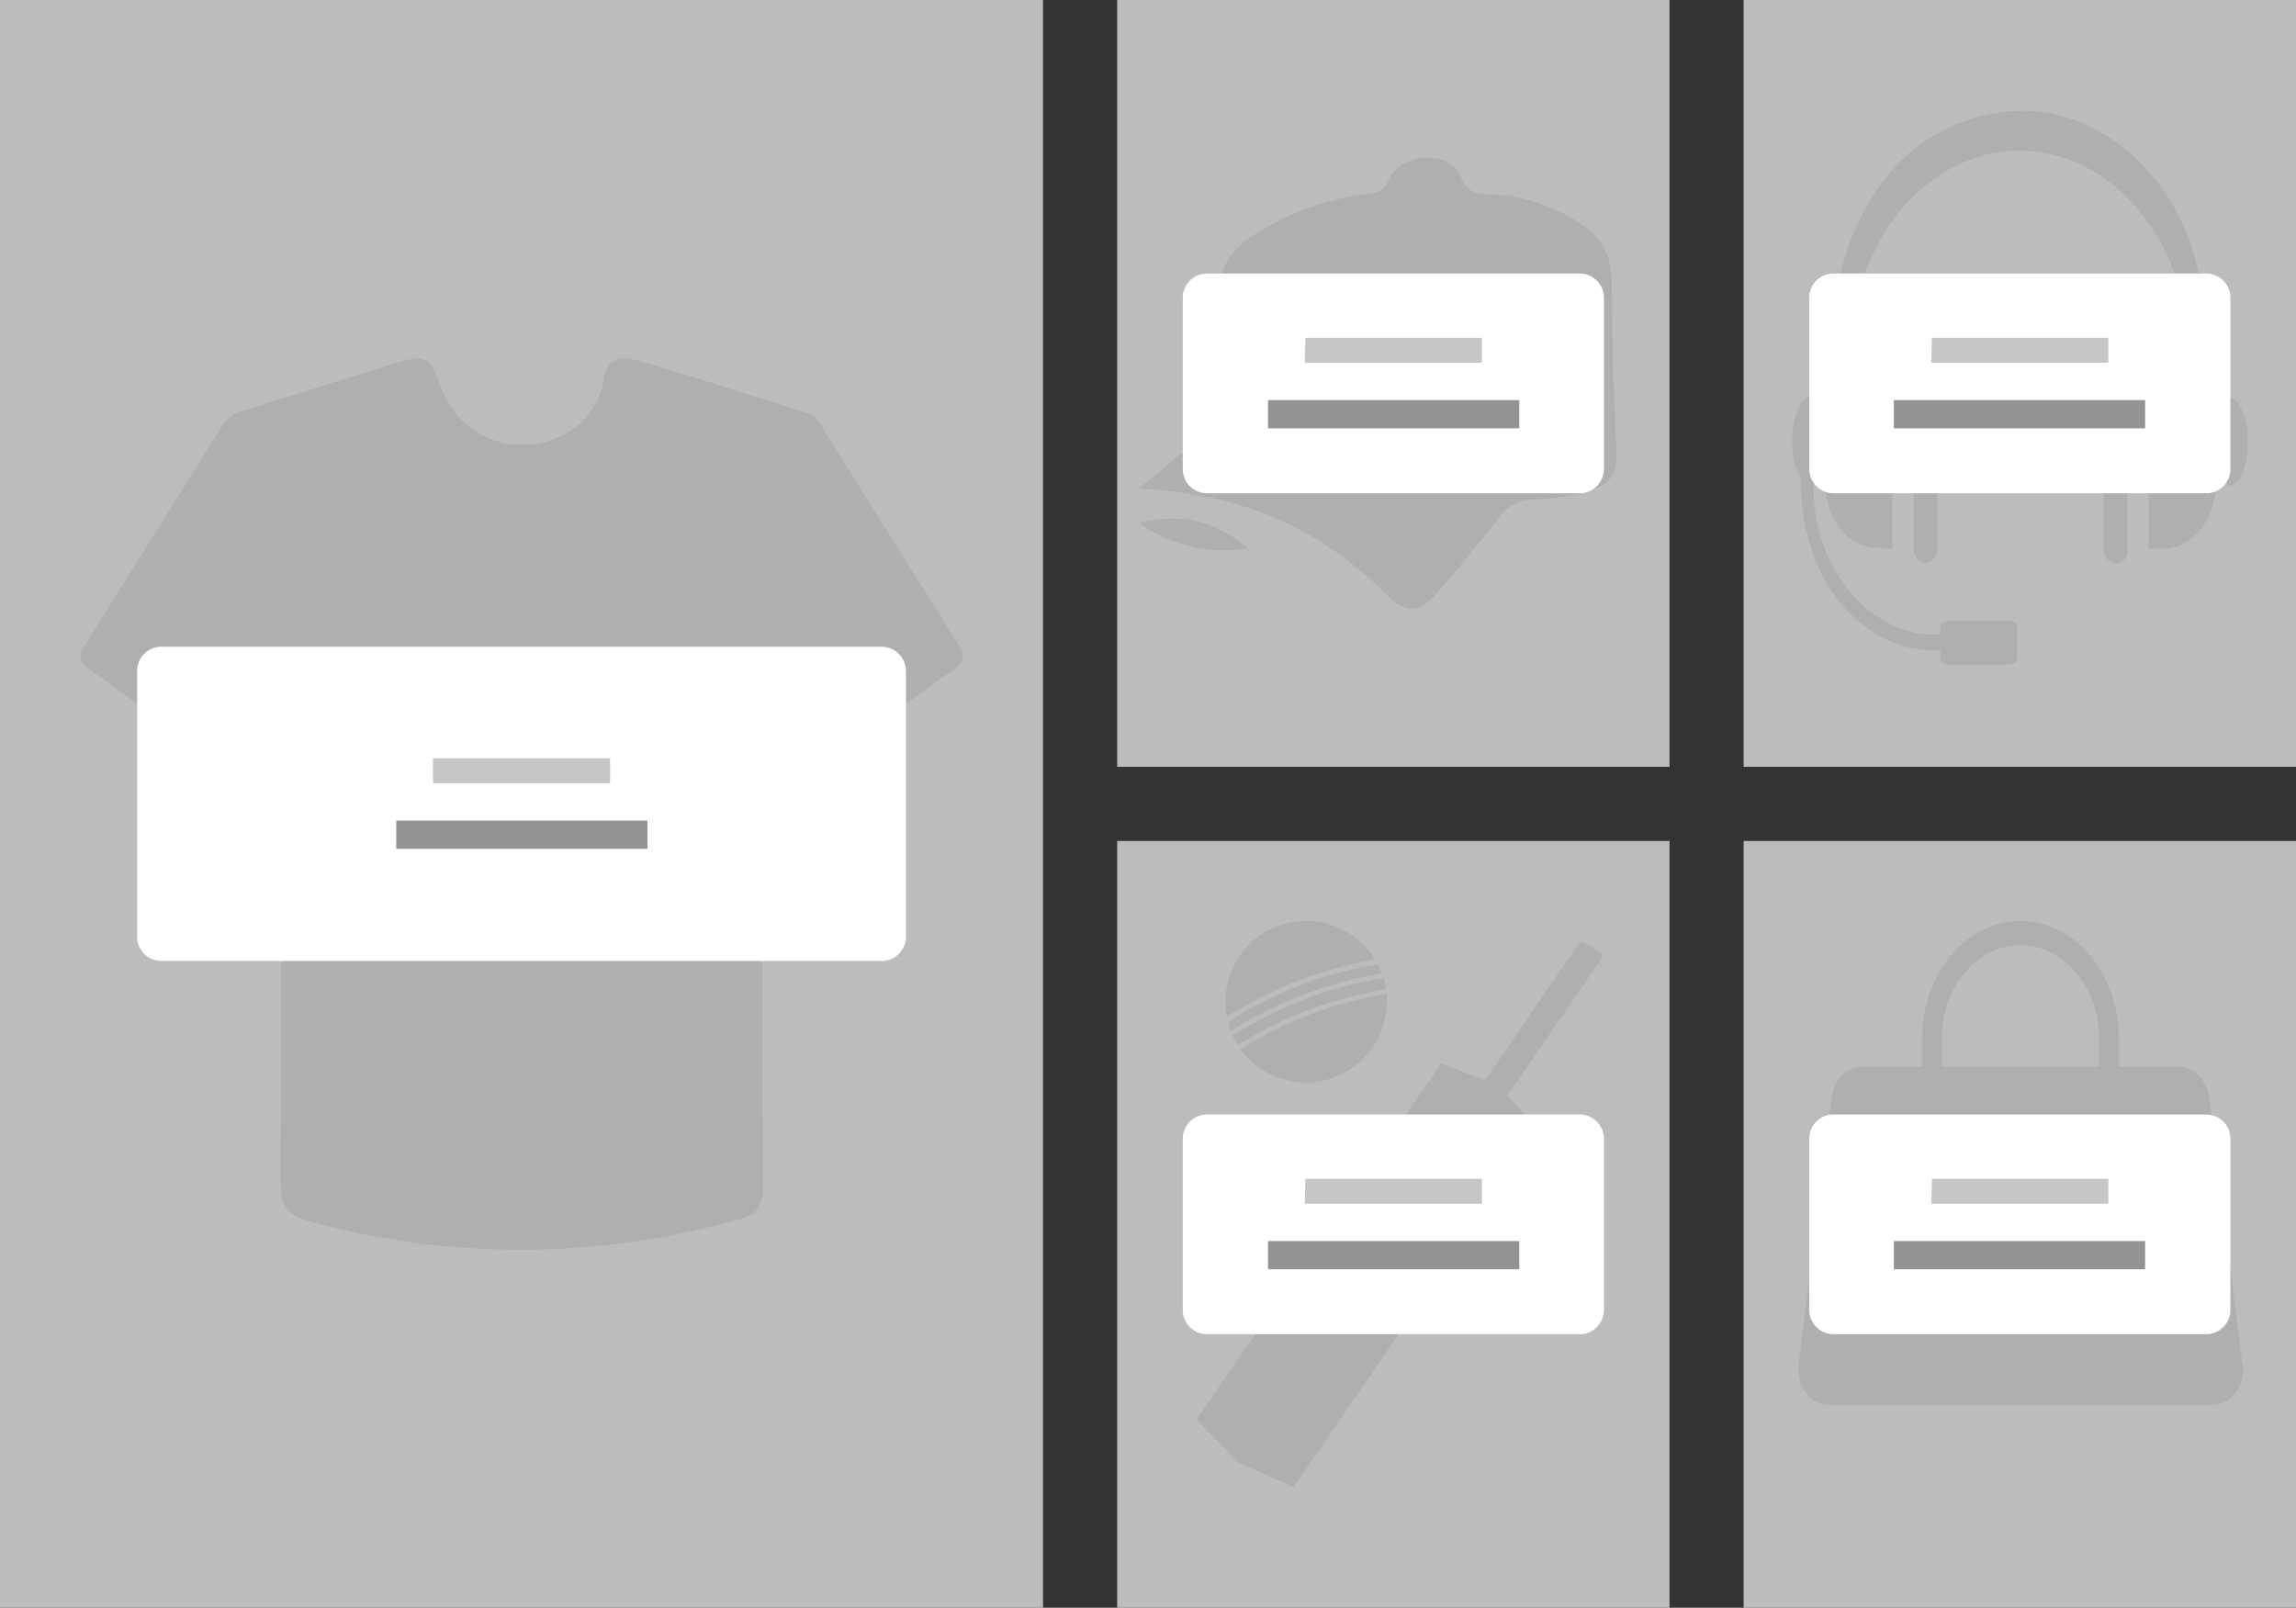 <svg xmlns="http://www.w3.org/2000/svg" width="350" height="245.1"><rect width="100%" height="100%" fill="#333333" stroke="none"/><g data-name="Group 263"><g data-name="Group 258"><path data-name="Rectangle 123" fill="#bcbcbc" d="M0 0h159v245.1H0z"/><path data-name="Rectangle 124" fill="#bcbcbc" d="M170.3 0h84.2v116.9h-84.2z"/><path data-name="Rectangle 125" fill="#bcbcbc" d="M170.3 128.2h84.2v116.9h-84.2z"/><path data-name="Rectangle 126" fill="#bcbcbc" d="M265.8 0H350v116.9h-84.2z"/><path data-name="Rectangle 127" fill="#bcbcbc" d="M265.8 128.2H350v116.9h-84.2z"/><path data-name="Path 209" d="M92 58c-1 5.8-6.1 9.6-11.8 9.8a13 13 0 0 1-13-8.9c-1.6-4.5-2.3-5-7-3.5l-23.1 7.2a5.6 5.6 0 0 0-3.4 2.6L12.9 98.4c-1.3 2-.5 2.7 1 3.8 5 3.6 10 7.2 14.9 11 1.6 1.3 2.7 1 4.2 0 3-2.2 6.1-4.2 9.9-6.6v5l-.1 68.8c0 3.5 1.1 4.9 4.4 5.8a121.8 121.8 0 0 0 65.4-.3c2.8-.7 3.7-2 3.7-5-.2-23.2-.1-46.3 0-69.5 0-1.4-.5-2.9.5-4.4 3.2 2.1 6.3 4 9.2 6.1 1.7 1.3 2.8 1.3 4.5 0 4.8-3.7 9.6-7.4 14.6-10.8 2.2-1.5 2-2.6.7-4.5l-20-31.9c-.6-1-1.1-2.4-2.6-2.9-8.7-2.7-17.4-5.6-26.2-8.1a7 7 0 0 0-1.9-.3c-1.4 0-2.7.7-3.1 3.4" fill="#afafaf"/><path data-name="Path 210" d="M246.4 68.6c-.4-8.4-.7-16.8-.7-25.3 0-4.2-1.4-6.6-3.9-8.6a26.8 26.8 0 0 0-14.9-5.1c-1.7-.1-3.1 0-4.3-2.8-1.7-4-9-3.5-10.8.5-1 2-1.9 2-3.2 2.3a40 40 0 0 0-18 6.6c-3.1 2.2-5 4.9-5 9.8 0 5.2-.5 10.4.1 15.6a4 4 0 0 1-1.6 4.2l-10.5 8.7c14.2.6 27 5.2 38 16.4 2.9 2.8 5 2.3 7.3-.3 3.3-3.9 6.6-7.8 9.8-11.9a6 6 0 0 1 4.5-2.5 34 34 0 0 0 10-1.7c2.3-.9 3.4-2.4 3.2-5.9m-56.8-4.4h-.1c16.5-8 31.1 8 31.1 8a94.9 94.9 0 0 0-31-8" fill="#afafaf"/><path data-name="Path 211" d="M173.6 79.7c5.7-1.3 11-.9 16.6 3.9a22.3 22.3 0 0 1-16.6-3.9" fill="#afafaf"/><path data-name="Path 212" d="M288.3 50.8h-2.5c-4 .2-7.4 4.6-7.5 9.5v13.6a10.3 10.3 0 0 0 2.2 6.6 7 7 0 0 0 5.3 3 21 21 0 0 0 2.3.2c.4 0 .4-.2.4-.6V51.3a.8.8 0 0 1 0-.3c0-.2 0-.2-.2-.2m4.8-2.2c-1 .2-1.4 1.1-1.4 2.4v32.7a2.1 2.1 0 0 0 1.3 2c1.2.4 2.3-.6 2.3-2.2v-33c-.1-1.3-1.2-2.2-2.2-1.9m13.5 46.1h-10a1 1 0 0 0-.8 1v1a13.7 13.7 0 0 1-4.5-.4c-8-2-14.3-10.6-14.8-20.5l-.1-9.3v-5.1c0-1.1-.2-1.2-1-.7a2 2 0 0 0-.8.7 4.2 4.2 0 0 0-.7 1.4 14.4 14.4 0 0 0-.6 6 8.2 8.2 0 0 0 1 3.7 1.4 1.4 0 0 1 .2 1 28 28 0 0 0 .3 4.1c1 8.1 4.4 14.3 10.3 18.5a16.9 16.9 0 0 0 10.5 3h.2v1.2c0 .5.4 1 .8 1h10a1 1 0 0 0 .9-1v-4.6a.9.9 0 0 0-1-1M324.3 51v-.7c-.2-1.3-1.2-2-2.2-1.7a2.1 2.1 0 0 0-1.4 2.3v32.5a1.7 1.7 0 0 0 0 .5 2 2 0 0 0 1.8 2 1.8 1.8 0 0 0 1.8-1.8v-.6Zm7 0a12.3 12.3 0 0 0-3.4-.2c-.3-.1-.4 0-.4.4v32c0 .3 0 .5.4.5a11.6 11.6 0 0 1 1.7 0c4.3 0 8-4.2 8.1-9.3V60c0-4.3-2.8-8.1-6.3-9m11.1 14.2a10 10 0 0 0-1-3.2 2.5 2.5 0 0 0-1.5-1.4c-.4-.2-.5 0-.5.4v12.8c0 .2 0 .3.2.3a.6.6 0 0 1 .4-.1 3.1 3.1 0 0 0 1.8-2 11.4 11.4 0 0 0 .7-4.6 14.7 14.7 0 0 0 0-2.2M335 41a33 33 0 0 0-10.3-17.7c-7.3-6.1-15.3-7.8-23.8-5.3q-13.3 4-19 19.2a44.6 44.6 0 0 0-2.5 12.4 10.3 10.3 0 0 0 0 1 23.3 23.3 0 0 1 3.2-2.6.6.6 0 0 1 .1-.3c2.8-16 15.6-27.3 29.8-24.2 10.4 2.2 18.8 12.3 20.7 25a26.6 26.6 0 0 1 3.3 2.2 56.5 56.5 0 0 0-1.5-9.7" fill="#afafaf"/><path data-name="Path 213" d="m341.8 207.8-5-40.4c-.4-2.7-2.4-4.8-4.7-4.8H323v-4.2c0-10-6.7-18-15-18s-15 8-15 18v4.2h-9.2c-2.3 0-4.3 2-4.6 4.8l-5 40.4c-.5 3.3 1.7 6.4 4.6 6.4h58.5c2.8 0 5-3 4.6-6.4m-45.9-49.4c0-8 5.4-14.3 12-14.3s12 6.4 12 14.3v4.2h-24Zm12 23.2a3 3 0 0 1-2.7-3.2 3 3 0 0 1 2.7-3.3 3 3 0 0 1 2.7 3.3 3 3 0 0 1-2.7 3.2" fill="#afafaf"/><path data-name="Path 214" d="m229.8 167 14.3-20.8a.7.7 0 0 0-.2-1l-2.3-1.5a.7.7 0 0 0-1 .2l-14.2 20.8-6.7-2.6-37.3 54.3 6.4 6.6 8.4 3.7 37.4-54.4Z" fill="#afafaf"/><path data-name="Path 215" d="M187.2 155.8a12.2 12.2 0 0 0 .4 1.4 61.6 61.6 0 0 1 23-8.8 12.4 12.4 0 0 0-.6-1.4 60.8 60.8 0 0 0-22.8 8.8" fill="#afafaf"/><path data-name="Path 216" d="M211.3 150.8a12.2 12.2 0 0 0-.4-1.7 60.8 60.8 0 0 0-23 8.8 12.3 12.3 0 0 0 .8 1.4 61.6 61.6 0 0 1 22.6-8.5" fill="#afafaf"/><path data-name="Path 217" d="M189.1 160a12.3 12.3 0 0 0 10 5 12.3 12.3 0 0 0 12.3-12.3v-1.2A60.8 60.8 0 0 0 189 160" fill="#afafaf"/><path data-name="Path 218" d="M209.6 146.3a12.3 12.3 0 0 0-10.5-5.9 12.3 12.3 0 0 0-12.3 12.3 12.3 12.3 0 0 0 .2 2.3 61.6 61.6 0 0 1 22.6-8.7" fill="#afafaf"/><path data-name="Path 219" d="M134.4 146.5H24.6a3.7 3.7 0 0 1-3.7-3.7v-40.5a3.7 3.7 0 0 1 3.7-3.7h109.8a3.7 3.7 0 0 1 3.7 3.7v40.5a3.7 3.7 0 0 1-3.7 3.7" fill="#fff"/><path data-name="Path 220" d="M240.8 75.2H184a3.7 3.7 0 0 1-3.7-3.7V45.4a3.7 3.7 0 0 1 3.7-3.7h56.8a3.7 3.7 0 0 1 3.7 3.7v26.1a3.7 3.7 0 0 1-3.7 3.7" fill="#fff"/><path data-name="Path 221" d="M240.8 203.4H184a3.7 3.7 0 0 1-3.7-3.7v-26.1a3.7 3.7 0 0 1 3.7-3.7h56.8a3.7 3.7 0 0 1 3.7 3.7v26.1a3.7 3.7 0 0 1-3.7 3.7" fill="#fff"/><path data-name="Path 222" d="M336.3 75.2h-56.8a3.7 3.7 0 0 1-3.7-3.7V45.4a3.7 3.7 0 0 1 3.7-3.7h56.8a3.7 3.7 0 0 1 3.7 3.7v26.1a3.7 3.7 0 0 1-3.7 3.7" fill="#fff"/><path data-name="Path 223" d="M336.3 203.4h-56.8a3.7 3.7 0 0 1-3.7-3.7v-26.1a3.7 3.7 0 0 1 3.7-3.7h56.8a3.7 3.7 0 0 1 3.7 3.7v26.1a3.7 3.7 0 0 1-3.7 3.7" fill="#fff"/><path data-name="Rectangle 128" fill="#c6c6c6" d="M66 115.6h27v3.8H66z"/><path data-name="Rectangle 129" fill="#939393" d="M60.4 125.1h38.3v4.3H60.4z"/><path data-name="Rectangle 130" fill="#c6c6c6" d="M199 51.5h26.9v3.8h-27z"/><path data-name="Rectangle 131" fill="#939393" d="M193.3 61h38.3v4.3h-38.3z"/><path data-name="Rectangle 132" fill="#c6c6c6" d="M294.5 51.5h26.9v3.8h-27z"/><path data-name="Rectangle 133" fill="#939393" d="M288.7 61H327v4.3h-38.3z"/><path data-name="Rectangle 134" fill="#c6c6c6" d="M199 179.7h26.9v3.8h-27z"/><path data-name="Rectangle 135" fill="#939393" d="M193.3 189.2h38.3v4.3h-38.3z"/><path data-name="Rectangle 136" fill="#c6c6c6" d="M294.5 179.7h26.9v3.8h-27z"/><path data-name="Rectangle 137" fill="#939393" d="M288.7 189.2H327v4.3h-38.3z"/></g></g></svg>